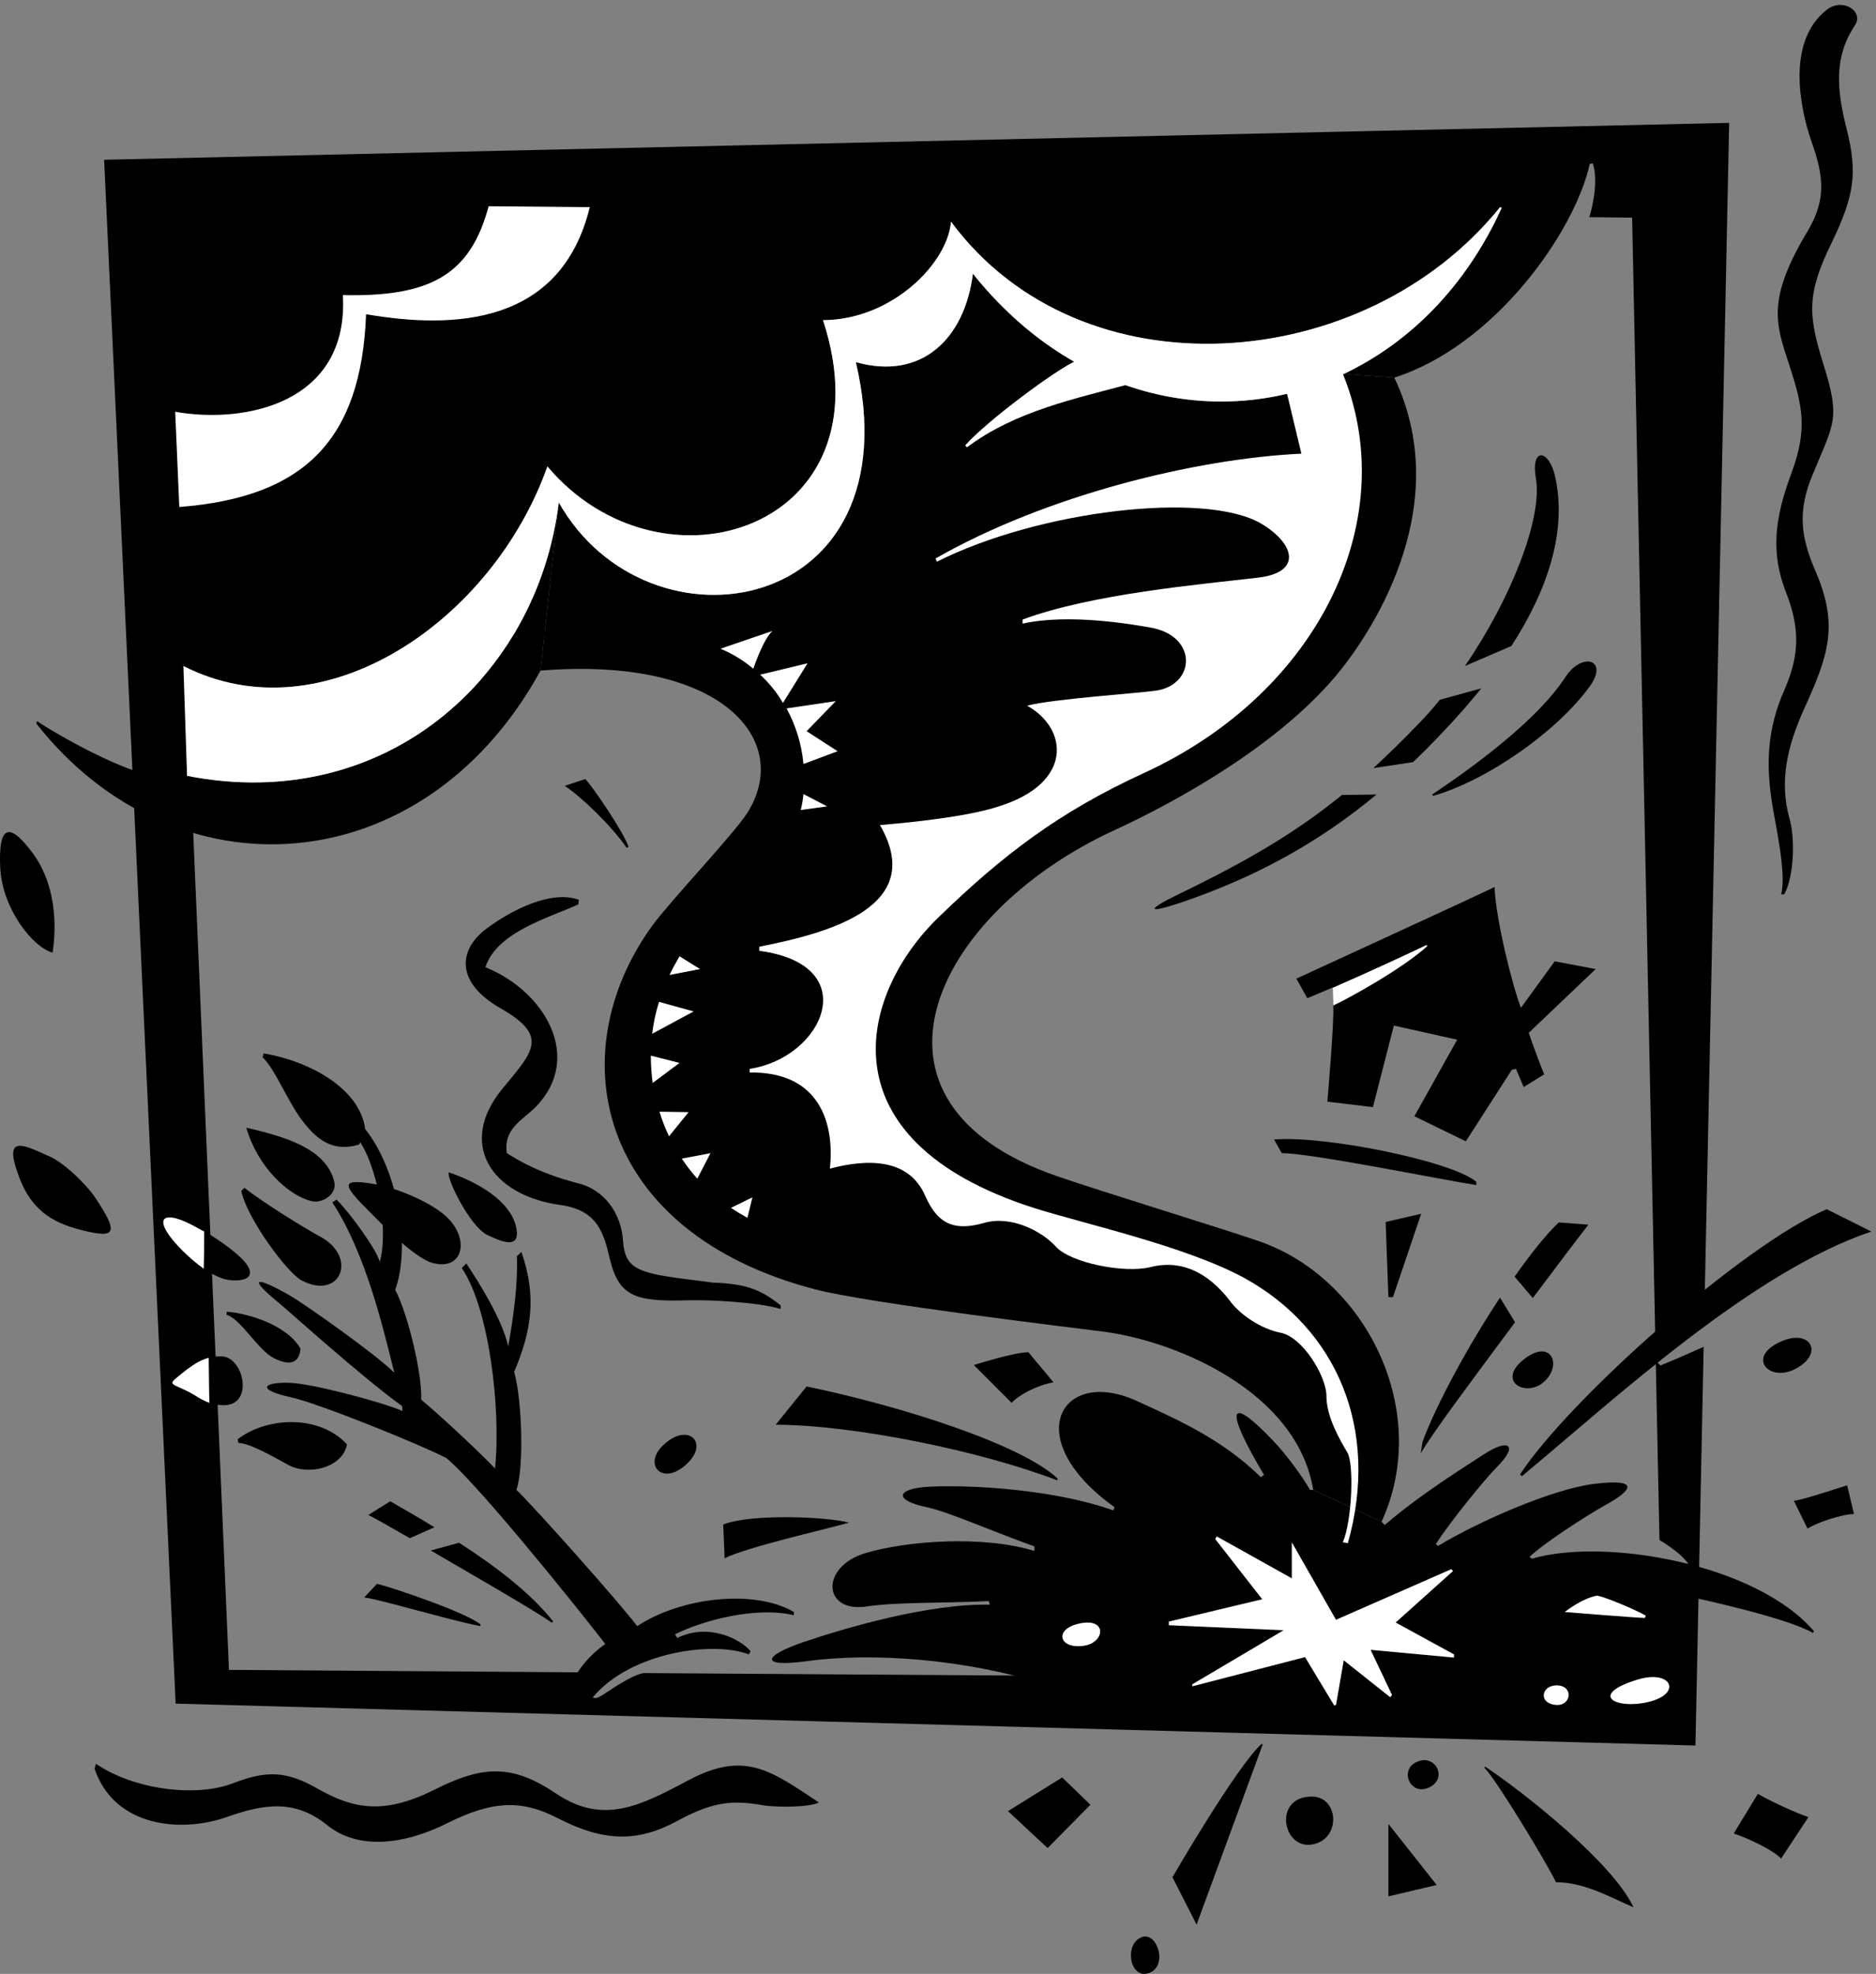 <svg xmlns="http://www.w3.org/2000/svg" xml:space="preserve" width="547.675" height="576.12"><rect width="100%" height="100%" fill="#808080" stroke="none"/><path d="m366.25 3886.25 20-458 9-209 109-2552 853-6-60-52c9.61-2.219 8.19-10.445 35 8 25.43 17.129 64.48 41.926 84 43l2235-15-6 261 63-7c-17.84 26.402-64 53-64 53l-60 2902-94 1s22.64 69.03 8 118l-7-1-54-117-2141 22-222 2-708 7-136 95 3567 81-55-2638-103-82 7-7c35.52 14.23 95 41 95 41l-18-875-3336 92-157 3388 136-95" style="fill:#000;fill-opacity:1;fill-rule:nonzero;stroke:none" transform="matrix(.133 0 0 -.133 -.225 576.138)"/><path d="M1228.25 3229.25c195.99-347.41 783.3-251.1 652 308 144.01-40.8 238.95 50.88 257 194 224.01-280.39 550.62-344.17 814-220l111-8c140.93-296.59-70.05-581.95-118-642-125.66-157.07-348.66-283.38-498-352-395.04-182.62-596.76-596.43-123-759 93.45-32.48 368.67-116.6 444-143 232.5-81.34 378.5-371.52 267-615l-150 70c-34.84 213.13-294.93 324.79-458 347-65.72 8.44-518.74 62.6-635 93-479.67 125.05-561.37 517.05-358 798 40.98 55.99 179.65 201.55 209 248 99.25 157.34-52.68 344.26-454 312l40 369" style="fill:#000;fill-opacity:1;fill-rule:nonzero;stroke:none" transform="matrix(.133 0 0 -.133 -.225 576.138)"/><path d="M2951.25 3511.25c143.3 67.72 267.88 190.96 347 365l-4 1c-296.29-368.43-918.98-418.29-1205-32-8.04-92.77-131.2-215.57-281-216 149.8-457.84-353.8-618.99-605-321-119.22-336.98-490.141-595.48-799-438l8-241c431.418-84.79 768.77 213.55 816 600l-40-369c-257.535-469.41-803.934-502.14-1107-116l2 5c41.957-28.54 191.535-113.92 266-122l-56 1317 3198 28c-32.5-148.69-208.75-399.23-429-469l-111 8m83-2519 7-7c82.61 71.07 185.67 133.74 216 154 56.54 37.66 79.35 21.66 29-28-27.27-27.96-100.19-117.379-133-168l5-4c91.54 55.293 251.71 124.63 341 136 107.49 13.23 83.14-15.41 25-47-40.72-22.75-137.01-84.988-165-113l5-4c159.97 46.867 492.34-11.047 619-159l-2-4c-55.1 32.844-253.07 76.414-293 84l2-269-1395 73c-176.52 54.445-376.9 70.219-524 50-104.2-14.047-93.85 12.23-6 42 91.32 31.195 278.25 85.445 409 82l-2 8c-108.6-5.152-199.25-1.676-270-12-94.11-13.227-100.36 86.629-2 117 90.53 27.313 259.23 39.902 372 5v10c-90.26 32.148-188.53 75.88-236 86-74.86 15.63-66.89 41.3 5 45 96.97 4.88 279.11-7.01 404-52l3 7c-210.71 150.41-117.75 308.16 47 234 95.39-43.47 190.49-86.11 274-168l7 5c-87.99 147.39-77.92 177.61 19 76 29.55-30.39 66.5-81.45 82-109h7l150-70" style="fill:#000;fill-opacity:1;fill-rule:nonzero;stroke:none" transform="matrix(.133 0 0 -.133 -.225 576.138)"/><path d="M903.25 2808.25c56.906 48.46 173.51 137.8 302 138l-83-95c-62.11-8.69-143.691-21.53-219-43" style="fill:#000;fill-opacity:1;fill-rule:nonzero;stroke:none" transform="matrix(.133 0 0 -.133 -.225 576.138)"/><path d="M2120.25 3354.25c44.27 51.33 202.9 169.67 246 187 0 0 97.91-45.02 123-50-128.43-34.7-258.05-60.95-365-141l-4 4m549-2400 3 6 165-92v79l97-170 253 111 4-4-126-113 128-70v-7l-183 17 47-99-4-5-102 81-17-98-4-1-64 106-247-64-1 4 201 119-252 11v8l205 49-103 132m-297-185c60.43 12.609 54.77-42.156 9-49-55.57-8.496-67.55 37.211-9 49m1135 61c19.24-3.285 87.98-32.527 107-44l-2-5c-23.82.609-176 13-176 13s36.98 29.695 71 36m90-184c74.27 22.301 98.82-32.465 20-50-70.3-15.797-129.55 16.824-20 50m-177-13c35.99-1.684 30.32-44.617-2-43-41.33 2.762-33.78 44.309 2 43m-2970 996c-3.402 1.61-6.871 3.24-10 5-83.629 49.04-111.328 26.38-37-48 12.527-12.3 28.953-26.74 46-39l1 82m10-277c-21.703-5.53-36.113-17.18-50-27-43.078-35.23-39.328-25.27 6-48 12.316-6.3 26.711-17.44 45-24l-1 99" style="fill:#fff;fill-opacity:1;fill-rule:nonzero;stroke:none" transform="matrix(.133 0 0 -.133 -.225 576.138)"/><path d="M803.25 1854.25c71.242-90.02 100.844-254.31 66-353 28.734-54.65 59.703-188.35 57-241 37.848-31.31 126.59-113.54 162-151 13.32 127.15-12.03 350.48-73 440l10 10c26.16-39.48 78.95-122.21 92-182 11.65 65.46 21.5 136.76 19 198l10 9c34.54-98.75 21.16-175.42-16-263 17.01-58.46 22.3-208.78 5-259 36.14-33.89 232.08-253.953 265-299 97.01 63.93 258.16 81.559 344 31v-7c-83.32 19.789-200.66-11.434-261-42l5-8c67.82 33.613 138.43-1.723 161-29l-4-7c-77.49 30.25-260.21 5.34-343-95-84.48-13.238-36.64 72.371 28 118-84.36 108.684-286.23 357.25-349 408-63.125 32.34-282.379 120.51-340 133-79.23 17.26-61.965 34.1-3 32 50.742-1.73 209.375-44.53 247-62l-1 11c-87.762 62.94-252.141 211.59-270 226-67.773 55.18-55.031 61.44 23 17 35.395-20.37 192.496-131.79 230-170-25.812 102.89-62.203 260.03-136 374l9 6c27.023-25.5 89.965-111.79 95-137 19.93 70.68-3.781 213.45-51 275l19 17" style="fill:#000;fill-opacity:1;fill-rule:nonzero;stroke:none" transform="matrix(.133 0 0 -.133 -.225 576.138)"/><path d="M901.25 956.25c-44.16 25.535-78.598 44.81-91 51l48 30c29.852-17.03 62.738-35.94 97-57l-54-24m108-10c78.91-50.676 156.64-109.547 207-173l-4-2c-35.8 25.465-163.15 98.598-265 158l62 17m-180-90c32.477-7.918 191.86-61.285 227-89v-4c-70.137 13.574-217.437 58.141-255 63l28 30m736 661c70.5-2.66 103.23-12.73 150-50v-8c-49.29 15.05-157.55 20.66-206 19-106.54-2.48-147.57 5.05-168 87-13.05 53.4-23.37 110.21-108 122-156.49 21.22-226.57 136.73-129 255 67.36 82 104.11 115.19-4 177-99.5 56.82-93.37 128.84-29 176 55.11 40.5 141.14 83.93 201 62l-1-10c-59.23-27.7-179.13-59.65-204-138 130.37-52.58 215.98-198.62 110-307-29.38-29.05-71.03-47.74-63-101 58.19-37.38 113.59-55.01 156-66 57.26-13.73 95.45-65.77 99-127 3.42-50.36 25.58-61.27 67-72 32.4-7.57 99.07-14.68 129-19m-279 1105c16.24-15.76 87.38-121.37 95-149l-4-2c-33.73 49.16-100.57 112.97-136 136l45 15m-837-1075c17.652-11.58 35.922-20.99 52-24 43.305-6.4 82.48 9.64 5 69-20.312 15.33-38.801 28.09-56 37l-1-82m12-294c10.906-3.61 22.715-5.82 36-5 61.859 4.19 38.145 107.7-10 107-10.449.32-19.25-.91-27-3l1-99m62-80c65.059 50.09 179.813 54.25 240-11-8.789-50.54-84.328-70.68-131-44-31.773 17.45-82.285 46.52-107 47l-2 8m-24 280c46.703-3.16 132.648-29.23 162-81-2.473-31.4-22.84-38.91-58-21-35.34 17.34-73.344 86.93-104 95v7m39 272c38.934-31.09 133.129-89.42 166-107 84.574-45.66 44.141-141.46-41-96-32.305 17.78-119.293 135.86-132 196l7 7m4 132c71.453-17.26 173.984-41.21 193-118 7.625-29.77-28.695-49.65-51-43-51.016 13.28-117.012 74.93-142 161m38 163c105.887-18.2 211.535-79.34 223-166-5.984-19.88-13-34-13-34-60.973-18.61-96.418 14.25-127 55-29.852 39.82-59.328 112.89-85 136l2 9m-475-224c-59.8 27.86-95.8 42.02-61-49 30.145-79.46 83.828-101.94 141-116 71-17.3 77.375-5.44 25 73-20.391 30.41-73.105 80.72-105 92m719-63c-79.762 13.73-69.016-3.18-11-61 25.262-25.45 97.582-101.16 138-112 66.59-17.71 81.77 50.61 33 99-29.945 30.32-104.898 64.33-160 74m162 26c57.79-19.23 137.02-60.64 149-123 8.23-45.87-30.07-30.57-63-15-32.54 14.65-77.082 96.57-85 129l-1 9m-984 667c-4.41 90.4 16.746 107.88 73 31 36.793-51.06 54.957-126.43 42-216-42.64 11.1-109.902 94.78-115 185m3021 162c-132.48-109.65-269.74-182.43-426-236-76.61-25.87-82.18-18.86-11 16 154.49 74.63 258.95 136.12 361 219l76 1m-7 58c30.82 28.3 62.86 59.61 97 95 16.79 17.01 33.22 35.55 49 55l91 25c-12.17-14.79-24.4-29.36-37-44-37.73-42.82-75.37-82.23-113-118l-87-13m201 224c102.05 148.93 169.86 323.95 156 410-12.18 70.23 26.57 66.21 41 10 29.01-121.98-15.75-253.69-95-376l-102-44m-72-282c110.01 73.47 235.76 170.6 292 257 36.93 57.59 97.64 39.38 53-21-72.49-98.98-224.58-205.07-343-239l-2 3m-217-423c-26.64-11.37-47.81-20.25-57-24l-24 43s405.03 185.94 435 201c2.77-72.47 40.03-219.52 58-265l74 102 90-17-147-140c8.99-26.29 26.47-73.76 34-91l-45-28-17 40-9-2-101-157-113 55 94 168-139 31-46-179-100 12s15.17 172.61 13 211v40" style="fill:#000;fill-opacity:1;fill-rule:nonzero;stroke:none" transform="matrix(.133 0 0 -.133 -.225 576.138)"/><path d="M2928.25 2125.25c30.36 13.82 150.98 79.97 206 130l-1 3c-27.24-13.45-135.43-63.51-206-94l1-39" style="fill:#fff;fill-opacity:1;fill-rule:nonzero;stroke:none" transform="matrix(.133 0 0 -.133 -.225 576.138)"/><path d="M1589.25 986.25c61.61 24.74 233.33 16.69 276 4-57.36-15.98-222.96-53.285-273-78l-3 74m183 303c212.57-44.09 471.33-127.68 551-202l-1-4c-165.29 63.71-444.68 121.63-618 122l68 84m367 47s90.74 28.77 120 28l55-66c-33.9-5.24-76.46-27.4-92-45l-83 83m659 495c111.86 9.16 391.91-47.74 444-93v-7c-66.19 9.79-363.63 70.39-427 70l-17 30m323-163-78-18 6-165h10l62 183m205-138c36.16 51.38 70.31 93.91 97 119l65-5c-19.91-25.41-67.24-87.71-122-161l-40 47m1-100c-86.3-116.68-180.76-241.73-207-288l4 26c30.42 81.65 100.31 210.97 170 316l33-54m11-334c107.72 164.71 488.65 503.16 673 582l98-49c-263.48-89.09-561.83-366.45-767-537l-4 4m-1881 64c54.23 51.63 101.46 6.22 53-40-53.28-51.34-98.6-3.5-53 40m1890 189c60.41 47.03 85.67-15.33 41-52-40.29-31.94-101.61 4.9-41 52m567 40c62.25 25.57 90.25-27.33 31-60-59.5-34.13-114.07 25.73-31 60m142-317c-29.57-8.94-94.66-31.04-117-34l30-61c20.8 13.602 76.7 31.98 102 32l-15 63m-196-677c22.56-13.66 85.98-43.207 111-51l-60-91c-19.41 19.98-73.54 44.906-104 55l53 87m-599 60c87.42-58.137 281.2-212.328 326-309-45.43 19.184-107.34 55.469-170 55-25.87 51.598-131.99 226.211-157 251l1 3m-125-47c45.53 18.574 16.84 76.414-25 57-38.48-17.465-14.37-73.41 25-57m-87-79 106-134-106-25zm-172 60c62.55 3.379 69.16-88.914 10-104-68.25-18.445-93.48 100.078-10 104m-104 114-145-395-53 104s140.45 242.777 196 293l2-2m-264-422c34.5 10.133 57.01-67.48 12-80-40.9-11.344-52.36 66.969-12 80m-176 350 62-60-94-95-87 81 119 74m-534-55c-103.27 68.492-161.74 114.672-284 50-106.86-56.426-187.89-100.223-292-31-96.22 64.992-160.18 63.082-266 10-107.727-54.203-174.918-45.797-256 0-69.348 40.164-112.809 41.953-186 14-84.691-33.445-221.93-13.668-303 42l-3-11c44.457-130.02 192.496-140.312 290-106 81.629 28.91 149.453 39.77 221-18 67.398-54.082 167.211-43.672 264 5 96.97 48.207 161.08 52.59 243 10 99.33-51.16 174.32-52.91 262-5 75.59 40.715 117.48 46.238 187 34 32.67-5.363 103.52-4.359 123 6m2119 1993c23.46 44.13 22.43 128.39 12 164-24.24 85.74-4.66 162.45 32 244 52.96 116.29 75.64 182.65 25 300-32.8 75.62-40.93 132.57-6 215 46.34 112.15 60.55 119.98 23 240-33.75 107.95-37.51 153.75 18 267 50.69 105.04 56.69 154.39 33 249-23.1 90.5-27.26 159.87 18 228 20.44 30.41-26.63 61.86-62 34-88.52-69.48-59.09-215.04-33-290 26.16-73.83 33.12-125.45-9-196-84.08-139.79-71.64-196.17-47-272 34.29-104.44 50.17-154.23 12-258-37.51-100.18-46.29-175.43-12-263 34.36-86.86 25.26-146.51-4-214-36.98-83.2-41.17-161.58-26-253 6.2-39.64 31.64-152.51 19-195h7" style="fill:#000;fill-opacity:1;fill-rule:nonzero;stroke:none" transform="matrix(.133 0 0 -.133 -.225 576.138)"/><path d="M1583.25 2908.25c26.43-11.14 50.8-25.99 72-44 0 0 21.29 64.43 42 83l-114-39m87-57c19.74-18.22 36.49-38.95 50-62l54 87-104-25m58-74c20.22-37.36 33.17-78.8 37-122l75 28-68 44 64 66-108-16m37-188c-1.04-11.5-2.98-23.39-6-35l58 8-52 27m-294-397c6.61 13.88 14.11 27.43 22 41l45-28-67-13m-38-129c2.84 23.65 7.77 47.18 15 70l76-21-91-49m1-108c-2.54 19.93-3.99 40.12-4 60l63-16-59-44m36-117c-8.39 17.59-15.45 35.54-21 54l64-1-43-53m62-93c-12.68 14.17-24.02 28.88-34 44l63 12-29-56m110-86c-12.45 7-24.67 14.24-36 22l47 23-11-45" style="fill:#fff;fill-opacity:1;fill-rule:nonzero;stroke:none" transform="matrix(.133 0 0 -.133 -.225 576.138)"/><path d="m2824.25 3478.25 34-142c-232.62-10.82-561.11-91.68-803-230l3-7c224.88 112.87 587.86 155.06 711 84 75.2-44.5 91.49-107.66-6-119-126.38-14.93-363.73-35.24-517-92v-9c102.08 22.98 243.02-1.87 283-9 102.35-19.55 96.06-125.29 10-138-36.33-5.44-227.18-18.26-283-33 90.3-50.34 101.8-169.68-62-221-62.46-20.33-165.7-32.92-261-41 102.85-178.25-108.66-236.16-265-267v-9c231.88-30.67 141.23-234.62-21-259v-8c154.68 2.16 186.7-112.84 176-211 81.92 21.8 172.91 23.25 209-59 29.41-67.49 68.91-77.16 130-60 57.06 16.59 124.7-16.63 157-52 31.35-35.35 149.74-59.57 208-45 80.59 20.14 138.04-27.03 174-74 22.26-30.65 69.25-62.05 111-70 47.23-8.49 100.79-93.93 101-139-.21-45.58 30.23-97.59 46-124 14.95-25.96 10.27-149.121-10-197l11-2c70.45 249.55-23.4 470.86-229 583-128.61 69.43-350.95 118.15-461 153-468.32 150.6-380.19 472.9-207 639 140.85 136.31 263.46 229.73 449 315 389.61 178.78 570.52 564.9 433 886l-121-43m-2438-50c157.613-27.84 381.742 21.48 368 256 191.574-4.21 279.69 44.04 320 195l222-2c-63.37-260.16-300.066-267.71-491-235-10.504-274.44-134.039-401.73-410-423l-9 209" style="fill:#fff;fill-opacity:1;fill-rule:nonzero;stroke:none" transform="matrix(.133 0 0 -.133 -.225 576.138)"/><path d="M404.25 2870.25c308.859-157.48 679.78 101.02 799 438 251.2-297.99 754.8-136.84 605 321 149.8.43 272.96 123.23 281 216 286.02-386.29 908.71-336.43 1205 32l4-1c-79.12-174.04-203.7-297.28-347-365-263.38-124.17-589.99-60.39-814 220-18.05-143.12-112.99-234.8-257-194 131.3-559.1-456.01-655.41-652-308-47.23-386.45-384.582-684.79-816-600l-8 241" style="fill:#fff;fill-opacity:1;fill-rule:nonzero;stroke:none" transform="matrix(.133 0 0 -.133 -.225 576.138)"/></svg>
